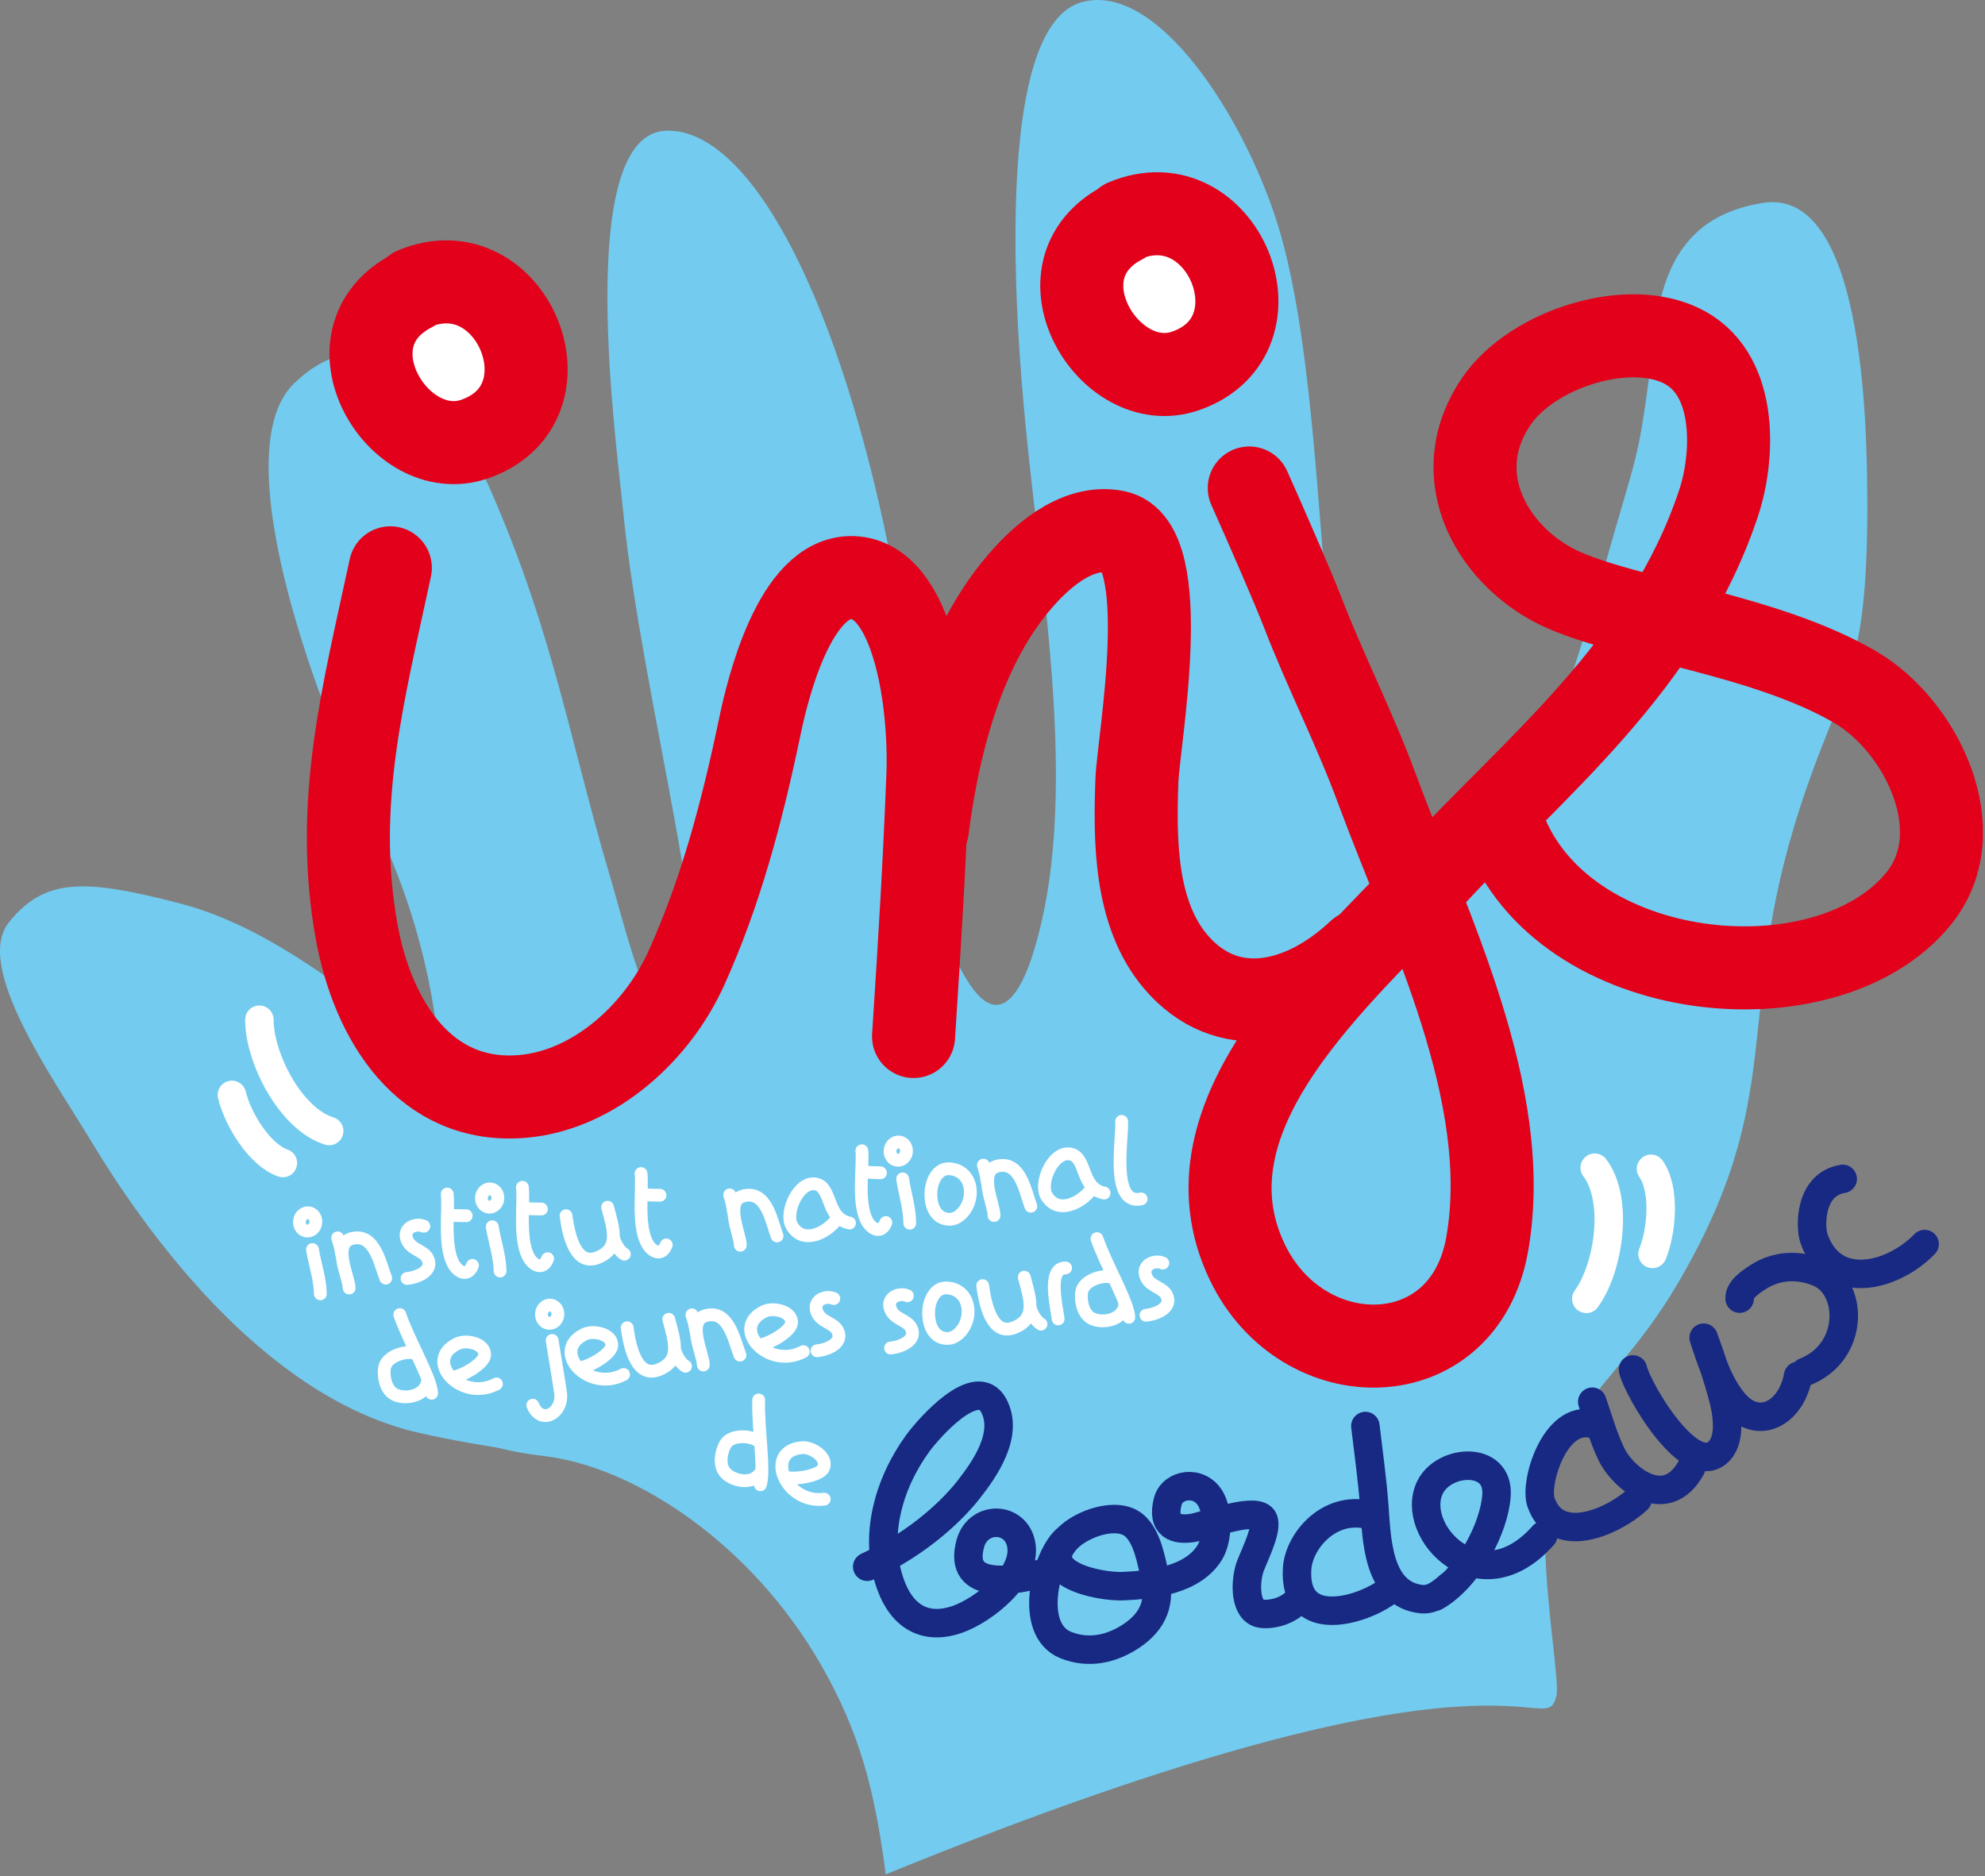 <?xml version="1.0" encoding="UTF-8" standalone="no"?>
<svg xmlns="http://www.w3.org/2000/svg" xmlns:xlink="http://www.w3.org/1999/xlink" xmlns:serif="http://www.serif.com/" width="100%" height="100%" viewBox="0 0 676 639" version="1.1" xml:space="preserve" style="fill-rule:evenodd;clip-rule:evenodd;stroke-linecap:round;stroke-linejoin:round;">
    <rect x="0" y="0" width="676" height="639" fill="#808080" stroke="none"/>
    <g transform="matrix(1,0,0,1,-95.044,-96.722)">
        <g transform="matrix(1,0,0,1,396.65,90.582)">
            <path d="M0,644.549C215.762,556.504 224.346,600.748 228.482,583.553C229.449,578.473 224.896,552.916 224.66,532.625C224.135,486.94 246.775,481.85 268.984,444.576C307.99,379.1 288.246,352.58 311.418,281.109C325.381,238.043 334.553,237.444 334.313,176.779C334.207,149.983 332.957,69.779 298.697,75.249C271.33,79.619 264.318,99.017 261.73,120.46C256.207,166.18 256.461,157.369 244.094,201.825C240.043,216.383 202.459,349.35 177.297,309.16C164.715,289.078 157.447,266.878 153.921,244.402C147.479,203.332 147.227,125.557 133.208,81.592C121.711,45.528 92.535,0 66.967,6.825C33.883,15.655 45.965,134.388 48.197,156.445C53.026,204.159 63.733,267.244 54.098,315.455C50.862,331.643 42.613,362.188 28.631,341.377C13.661,319.111 13.462,279.585 10.541,254.021C6.956,222.621 1.178,186.906 -9.181,150.611C-27.516,86.38 -52.07,49.916 -74.728,50.659C-106.491,51.702 -91.467,158.601 -89.357,180.531C-83.416,242.234 -54.975,344.883 -67.896,354.283C-79.655,362.07 -87.259,326.896 -94.055,303.985C-108.397,255.617 -114.19,215.664 -139.636,161.945C-150.952,138.063 -175.357,111.529 -201.438,136.707C-226.803,161.192 -189.813,254.382 -177.072,279.642C-107.517,417.533 -211.311,491.002 -116.441,502.047C-85.54,505.647 -45.726,531.789 -21.966,573.244C-8.591,596.572 -3.788,616.24 -0.203,642.705" style="fill:rgb(115,203,239);fill-rule:nonzero;"></path>
        </g>
        <g transform="matrix(1,0,0,1,269.831,518.848)">
            <path d="M0,-45.465C-37.954,-65.668 -71.305,-103.471 -113.664,-114.465C-146.359,-122.951 -159.662,-123.049 -171.761,-107.976C-183.846,-92.925 -156.682,-54.903 -143.846,-33.598C-120.902,4.535 -81.208,54.851 -31.893,65.945C-5.52,71.875 9.292,72.312 33.345,77.584" style="fill:rgb(115,203,239);fill-rule:nonzero;"></path>
        </g>
        <g transform="matrix(1,0,0,1,410.863,340.457)">
            <path d="M0,38.705C5.564,-4.607 18.043,-30.081 31.608,-45.828C37.487,-52.648 50.221,-65.419 64.215,-62.602C84.29,-58.565 71.838,8.982 71.363,21.997C70.613,42.368 70.627,67.396 84.577,83.819C101.829,104.124 127.138,98.94 146.947,80.309" style="fill:none;fill-rule:nonzero;stroke:rgb(226,0,26);stroke-width:28.28px;"></path>
        </g>
        <g transform="matrix(1,0,0,1,227.973,473.143)">
            <path d="M0,-183.02C-8.989,-140.966 -19.392,-102.955 -11.476,-59.119C-6.057,-29.082 11.672,0 45.254,-3.008C69.537,-5.18 90.865,-24.788 100.688,-46.411C112.483,-72.364 119.819,-100.071 125.912,-129.33C128.37,-141.118 137.671,-180.332 157.44,-179.688C178.058,-179.014 184.071,-137.35 183.061,-112.062C181.864,-82.027 180.548,-59.815 178.185,-23.399" style="fill:none;fill-rule:nonzero;stroke:rgb(226,0,26);stroke-width:28.28px;"></path>
        </g>
        <g transform="matrix(1,0,0,1,520.482,507.683)">
            <path d="M0,-244.752C5.836,-231.72 15.113,-210.386 18.044,-202.78C25.908,-182.362 35.914,-162.865 43.484,-142.326C60.699,-95.631 90.11,-38.266 81.012,12.923C73.018,57.914 18.094,58.101 -0.693,18.853C-24.902,-31.723 31.994,-78.965 62.342,-112.043C96.582,-149.36 141.234,-183.754 159.84,-239.617C164.922,-254.864 166.545,-282.507 148.461,-292.529C129.826,-302.853 96.49,-292.25 84.256,-274.413C66.373,-248.333 83.748,-220.172 107.299,-209.899C130.813,-199.645 175.709,-194.777 206.324,-176.967C228.83,-163.873 246.551,-127.805 227.973,-104.924C196.699,-66.401 106.291,-75.245 86.518,-129.682" style="fill:none;fill-rule:nonzero;stroke:rgb(226,0,26);stroke-width:28.28px;"></path>
        </g>
        <g transform="matrix(1,0,0,1,477.543,217.411)">
            <path d="M0,-44.917C-31.045,-28.861 -4.832,14.734 21.273,5.63C55.799,-6.406 33.932,-59.651 0.482,-45.519" style="fill:white;fill-rule:nonzero;stroke:rgb(226,0,26);stroke-width:28.28px;"></path>
        </g>
        <g transform="matrix(1,0,0,1,235.487,240.613)">
            <path d="M0,-44.917C-31.045,-28.863 -4.835,14.734 21.271,5.63C55.8,-6.408 33.932,-59.651 0.479,-45.519" style="fill:white;fill-rule:nonzero;stroke:rgb(226,0,26);stroke-width:28.28px;"></path>
        </g>
        <g transform="matrix(1,0,0,1,390.376,586.254)">
            <path d="M0,44.09C18.642,35.547 29.868,23.762 34.471,17.904C40.137,10.707 48.274,-1.027 43.097,-10.785C37.276,-21.75 20.846,-2.941 17.229,2.026C7.312,15.654 2.004,33.854 7.997,50.278C11.973,61.166 19.904,65.84 30.847,61.957C39.557,58.871 54.349,47.422 52.476,36.649C50.765,26.811 37.767,26.586 35.123,36.156C30.513,52.838 51.062,48.631 59.616,46.34" style="fill:none;fill-rule:nonzero;stroke:rgb(23,41,131);stroke-width:9.7px;"></path>
        </g>
        <g transform="matrix(1,0,0,1,458.594,640.135)">
            <path d="M0,-19.488C-7.258,-13.783 -13.854,11.584 -0.602,16.883C7.398,20.08 15.205,18.094 21.613,13.867C29.574,8.612 31.792,1.885 29.712,-6.758C28.414,-12.175 27.214,-19.914 22.792,-23.779C16.978,-28.867 4.816,-24.439 0,-19.488C-11.726,-7.41 10.754,-2.834 18.92,-3.179C28.99,-3.607 42.885,-5.285 48.546,-14.836C51.224,-19.355 51.391,-28.316 48.715,-32.924C44.863,-39.568 35.74,-37.933 34.181,-32.179C31.871,-23.605 36.936,-22.072 42.67,-23.025C46.719,-23.691 62.767,-29.799 66.24,-26.531C68.811,-24.127 64.273,-15.123 62.303,-10.105C60.682,-5.996 59.884,4.088 65.122,5.994C67.1,6.719 74.244,6.473 78.717,1.297" style="fill:none;fill-rule:nonzero;stroke:rgb(23,41,131);stroke-width:9.7px;"></path>
        </g>
        <g transform="matrix(1,0,0,1,559.727,650.331)">
            <path d="M0,-37.94C-12.918,-40.006 -22.343,-28.305 -22.938,-19.424C-24.365,2.066 -0.691,-4.979 8.207,-11.825" style="fill:none;fill-rule:nonzero;stroke:rgb(23,41,131);stroke-width:9.7px;"></path>
        </g>
        <g transform="matrix(1,0,0,1,583.835,596.098)">
            <path d="M0,44.398C11.513,37.808 20.193,20.789 20.856,9.804C21.661,-3.629 2.951,-2.487 -1.8,7.22C-9.065,22.103 15.144,48.027 36.751,23.593" style="fill:none;fill-rule:nonzero;stroke:rgb(23,41,131);stroke-width:9.7px;"></path>
        </g>
        <g transform="matrix(1,0,0,1,560.024,641.833)">
            <path d="M0,-59.418C1.077,-50.344 2.36,-41.25 3.038,-32.127C3.872,-21.01 4.093,-2.264 18.909,-0.473C22.889,0 26.039,-2.666 28.614,-4.949" style="fill:none;fill-rule:nonzero;stroke:rgb(23,41,131);stroke-width:9.7px;"></path>
        </g>
        <g transform="matrix(1,0,0,1,637.141,620.993)">
            <path d="M0,-39.358C-12.691,-42.102 -19.563,-19.229 -17.318,-12.669C-12.031,2.744 7.496,-6.065 15.6,-13.594" style="fill:none;fill-rule:nonzero;stroke:rgb(23,41,131);stroke-width:9.7px;"></path>
        </g>
        <g transform="matrix(1,0,0,1,637.289,612.119)">
            <path d="M0,-37.982C2.063,-32.039 3.775,-25.855 6.488,-20.183C10.469,-11.857 25.09,0 33.666,-15.441" style="fill:none;fill-rule:nonzero;stroke:rgb(23,41,131);stroke-width:9.7px;"></path>
        </g>
        <g transform="matrix(1,0,0,1,651.16,590.518)">
            <path d="M0,-27.371C1.457,-20.652 19.832,10.82 29.463,0.305C33.725,-4.348 31.771,-13.758 30.453,-18.623C28.955,-24.146 26.855,-30.566 24.068,-38.191C26.527,-30.654 29.084,-22.601 34.135,-16.381C42.566,-6.012 54.014,-12.592 56.225,-25.176" style="fill:none;fill-rule:nonzero;stroke:rgb(23,41,131);stroke-width:9.7px;"></path>
        </g>
        <g transform="matrix(1,0,0,1,687.49,552.235)">
            <path d="M0,-13.197C-0.242,-16.293 3.811,-18.943 6.348,-20.584C12.59,-24.603 20.104,-24.957 26.965,-22.074C38.656,-17.174 39.348,4.948 22.254,11.76" style="fill:none;fill-rule:nonzero;stroke:rgb(23,41,131);stroke-width:9.7px;"></path>
        </g>
        <g transform="matrix(1,0,0,1,722.586,537.218)">
            <path d="M0,-38.975C-11.373,-37.135 -11.182,-22.664 -9.766,-18.623C-3.24,0 17.504,-5.961 27.893,-16.778" style="fill:none;fill-rule:nonzero;stroke:rgb(23,41,131);stroke-width:9.7px;"></path>
        </g>
        <g transform="matrix(1,0,0,1,362.237,598.799)">
            <path d="M0,0.989C2.95,2.016 12.027,0.714 13.263,-2.111C14.833,-5.704 9.359,-9.24 6.115,-9.019C-7.17,-8.126 0.007,10.229 13.505,8.54" style="fill:none;fill-rule:nonzero;stroke:white;stroke-width:4.35px;"></path>
        </g>
        <g transform="matrix(0.02,1,1,-0.02,368.757,586.771)">
            <path d="M-13.542,-15.067C-4.405,-15.598 10.452,-13.375 15.351,-15.067" style="fill:none;fill-rule:nonzero;stroke:white;stroke-width:4.35px;"></path>
        </g>
        <g transform="matrix(1,0,0,1,353.665,600.137)">
            <path d="M0,-12.297C-2.349,-14.529 -9.664,-15.098 -11.65,-11.397C-13.067,-8.77 -13.756,-4.701 -11.911,-2.188C-9.573,1.002 -2.027,2.801 0.587,-2.192" style="fill:none;fill-rule:nonzero;stroke:white;stroke-width:4.35px;"></path>
        </g>
        <g transform="matrix(0.145,-0.989,-0.989,-0.145,463.481,537.738)">
            <path d="M-9.291,6.815C-5.915,7.663 7.517,13.274 8.27,6.815" style="fill:none;fill-rule:nonzero;stroke:white;stroke-width:4.35px;"></path>
        </g>
        <g transform="matrix(1,0,0,1,379.001,555.551)">
            <path d="M0,-16.547C-2.686,-17.783 -7.075,-15.996 -5.847,-12.248C-4.6,-8.477 -0.123,-8.442 1.305,-5.57C3.32,-1.524 -1.809,0.846 -5.724,1.236" style="fill:none;fill-rule:nonzero;stroke:white;stroke-width:4.35px;"></path>
        </g>
        <g transform="matrix(1,0,0,1,491.045,543.464)">
            <path d="M0,-16.547C-2.679,-17.779 -7.08,-15.992 -5.846,-12.252C-4.6,-8.479 -0.122,-8.442 1.305,-5.567C3.317,-1.522 -1.808,0.848 -5.726,1.232" style="fill:none;fill-rule:nonzero;stroke:white;stroke-width:4.35px;"></path>
        </g>
        <g transform="matrix(1,0,0,1,404.059,554.606)">
            <path d="M0,-16.543C-2.682,-17.779 -7.083,-15.992 -5.846,-12.248C-4.607,-8.475 -0.126,-8.438 1.301,-5.568C3.317,-1.522 -1.812,0.848 -5.731,1.236" style="fill:none;fill-rule:nonzero;stroke:white;stroke-width:4.35px;"></path>
        </g>
        <g transform="matrix(1,0,0,1,239.384,530.93)">
            <path d="M0,-16.553C-2.682,-17.783 -7.079,-16 -5.846,-12.252C-4.607,-8.483 -0.124,-8.448 1.305,-5.573C3.321,-1.528 -1.809,0.84 -5.723,1.23" style="fill:none;fill-rule:nonzero;stroke:white;stroke-width:4.35px;"></path>
        </g>
        <g transform="matrix(0.244,0.97,0.97,-0.244,491.949,488.291)">
            <path d="M-12.992,-12.127C-8.476,-12.714 13.935,-23.117 14.246,-12.127" style="fill:none;fill-rule:nonzero;stroke:white;stroke-width:4.35px;"></path>
        </g>
        <g transform="matrix(1,0,0,1,313.346,524.811)">
            <path d="M0,-28.393C0.613,-23.387 -1.272,-11.2 1.972,-4.858C3.611,-1.639 7.083,0 8.598,-4.082" style="fill:none;fill-rule:nonzero;stroke:white;stroke-width:4.35px;"></path>
        </g>
        <g transform="matrix(0.999,0.039,0.039,-0.999,313.956,503.474)">
            <path d="M-0.002,-0.116C1.942,-0.221 3.937,-0.201 5.874,-0.116" style="fill:none;fill-rule:nonzero;stroke:white;stroke-width:4.35px;"></path>
        </g>
        <g transform="matrix(1,0,0,1,388.549,517.171)">
            <path d="M0,-28.512C0.533,-23.504 -1.562,-11.348 1.574,-4.946C3.158,-1.703 6.601,0 8.181,-4.061" style="fill:none;fill-rule:nonzero;stroke:white;stroke-width:4.35px;"></path>
        </g>
        <g transform="matrix(0.998,0.058,0.058,-0.998,389.042,495.665)">
            <path d="M-0.005,-0.17C1.944,-0.282 3.936,-0.253 5.874,-0.17" style="fill:none;fill-rule:nonzero;stroke:white;stroke-width:4.35px;"></path>
        </g>
        <g transform="matrix(1,0,0,1,247.348,531.792)">
            <path d="M0,-28.395C0.616,-23.393 -1.269,-11.207 1.972,-4.858C3.606,-1.645 7.09,0 8.598,-4.09" style="fill:none;fill-rule:nonzero;stroke:white;stroke-width:4.35px;"></path>
        </g>
        <g transform="matrix(0.999,0.039,0.039,-0.999,247.956,510.449)">
            <path d="M-0.003,-0.116C1.946,-0.228 3.937,-0.207 5.874,-0.116" style="fill:none;fill-rule:nonzero;stroke:white;stroke-width:4.35px;"></path>
        </g>
        <g transform="matrix(0.376,0.927,0.927,-0.376,484.42,521.921)">
            <path d="M-9.015,-13.386C0.117,-13.915 14.974,-11.699 19.874,-13.386" style="fill:none;fill-rule:nonzero;stroke:white;stroke-width:4.35px;"></path>
        </g>
        <g transform="matrix(1,0,0,1,473.963,546.462)">
            <path d="M0,-14.594C-2.994,-15.838 -10.023,-13.76 -10.563,-9.598C-10.947,-6.639 -10.146,-2.592 -7.516,-0.903C-4.199,1.244 3.49,0.232 4.157,-5.365" style="fill:none;fill-rule:nonzero;stroke:white;stroke-width:4.35px;"></path>
        </g>
        <g transform="matrix(1,0,0,1,248.801,561.581)">
            <path d="M0,4.269C3.125,4.175 11.143,-0.284 11.288,-3.358C11.469,-7.28 5.096,-8.627 2.139,-7.264C-9.953,-1.69 3.307,12.896 15.311,6.501" style="fill:none;fill-rule:nonzero;stroke:white;stroke-width:4.35px;"></path>
        </g>
        <g transform="matrix(1,0,0,1,353.32,550.587)">
            <path d="M0,4.265C3.128,4.171 11.143,-0.288 11.284,-3.362C11.468,-7.28 5.096,-8.631 2.146,-7.268C-9.95,-1.696 3.306,12.896 15.307,6.497" style="fill:none;fill-rule:nonzero;stroke:white;stroke-width:4.35px;"></path>
        </g>
        <g transform="matrix(1,0,0,1,292.113,558.36)">
            <path d="M0,4.271C3.128,4.175 11.142,-0.282 11.288,-3.362C11.472,-7.278 5.097,-8.627 2.149,-7.266C-9.946,-1.692 3.306,12.898 15.312,6.503" style="fill:none;fill-rule:nonzero;stroke:white;stroke-width:4.35px;"></path>
        </g>
        <g transform="matrix(0.376,0.927,0.927,-0.376,246.994,547.797)">
            <path d="M-9.019,-13.39C0.123,-13.917 14.979,-11.7 19.878,-13.39" style="fill:none;fill-rule:nonzero;stroke:white;stroke-width:4.35px;"></path>
        </g>
        <g transform="matrix(1,0,0,1,236.532,572.345)">
            <path d="M0,-14.6C-2.991,-15.842 -10.026,-13.766 -10.567,-9.602C-10.95,-6.641 -10.139,-2.598 -7.519,-0.905C-4.198,1.242 3.494,0.226 4.161,-5.368" style="fill:none;fill-rule:nonzero;stroke:white;stroke-width:4.35px;"></path>
        </g>
        <g transform="matrix(-0.218,-0.976,-0.976,0.218,415.026,537.833)">
            <path d="M-6.576,-8.422C-11.726,-7.795 -15.487,-3.339 -15.076,0.068C-14.656,3.48 -11.732,5.857 -6.576,5.228C-1.421,4.602 2.42,1.326 2.005,-2.087C1.587,-5.494 -1.412,-9.057 -6.576,-8.422Z" style="fill:none;fill-rule:nonzero;stroke:white;stroke-width:4.35px;"></path>
        </g>
        <g transform="matrix(-0.202,-0.979,-0.979,0.202,416.015,497.154)">
            <path d="M-6.602,-8.301C-11.754,-7.673 -15.519,-3.222 -15.105,0.19C-14.688,3.606 -11.759,5.977 -6.602,5.347C-1.447,4.719 2.393,1.441 1.971,-1.969C1.557,-5.378 -1.448,-8.934 -6.602,-8.301Z" style="fill:none;fill-rule:nonzero;stroke:white;stroke-width:4.35px;"></path>
        </g>
        <g transform="matrix(1,0,0,1,384.345,506.565)">
            <path d="M0,6.719C-8.058,5.092 -5.822,-5.541 -11.538,-6.578C-17.41,-7.631 -22.144,3.246 -19.65,7.604C-15.79,14.35 -7.587,9.858 -4.502,5.61" style="fill:none;fill-rule:nonzero;stroke:white;stroke-width:4.35px;"></path>
        </g>
        <g transform="matrix(1,0,0,1,471.06,496.346)">
            <path d="M0,6.719C-8.06,5.092 -5.821,-5.539 -11.538,-6.572C-17.409,-7.631 -22.146,3.246 -19.649,7.608C-15.791,14.35 -7.587,9.862 -4.503,5.614" style="fill:none;fill-rule:nonzero;stroke:white;stroke-width:4.35px;"></path>
        </g>
        <g transform="matrix(1,0,0,1,283.081,582.379)">
            <path d="M0,-29.115C0.931,-23.33 1.971,-17.33 2.856,-11.285C3.849,-4.51 -3.68,0 -6.605,-7.058" style="fill:none;fill-rule:nonzero;stroke:white;stroke-width:4.35px;"></path>
        </g>
        <g transform="matrix(0.093,-0.996,-0.996,-0.093,282.762,541.588)">
            <ellipse cx="-2.788" cy="0.264" rx="3.122" ry="2.804" style="fill:none;stroke:white;stroke-width:4.35px;"></ellipse>
        </g>
        <g transform="matrix(0.11,-0.994,-0.994,-0.11,401.564,486.06)">
            <ellipse cx="-2.783" cy="0.307" rx="3.121" ry="2.801" style="fill:none;stroke:white;stroke-width:4.35px;"></ellipse>
        </g>
        <g transform="matrix(0.158,0.987,0.987,-0.158,410.928,503.403)">
            <path d="M-6.447,-7.561C-1.481,-7.641 3.782,-6.755 8.869,-7.561" style="fill:none;fill-rule:nonzero;stroke:white;stroke-width:4.35px;"></path>
        </g>
        <g transform="matrix(0.093,-0.996,-0.996,-0.093,262.322,502.006)">
            <ellipse cx="-2.792" cy="0.262" rx="3.122" ry="2.801" style="fill:none;stroke:white;stroke-width:4.35px;"></ellipse>
        </g>
        <g transform="matrix(0.175,0.985,0.985,-0.175,271.208,519.438)">
            <path d="M-6.321,-7.542C-1.358,-7.621 3.906,-6.737 9,-7.542" style="fill:none;fill-rule:nonzero;stroke:white;stroke-width:4.35px;"></path>
        </g>
        <g transform="matrix(0.093,-0.996,-0.996,-0.093,200.332,510.141)">
            <ellipse cx="-2.792" cy="0.258" rx="3.12" ry="2.803" style="fill:none;stroke:white;stroke-width:4.35px;"></ellipse>
        </g>
        <g transform="matrix(0.175,0.985,0.985,-0.175,209.996,527.214)">
            <path d="M-6.319,-7.539C-1.356,-7.616 3.912,-6.729 8.994,-7.539" style="fill:none;fill-rule:nonzero;stroke:white;stroke-width:4.35px;"></path>
        </g>
        <g transform="matrix(1,0,0,1,334.573,544.303)">
            <path d="M0,17.328C0.018,13.521 -6.826,0.566 2.599,0.228C8.909,0 10.656,9.349 12.469,13.959" style="fill:none;fill-rule:nonzero;stroke:white;stroke-width:4.35px;"></path>
        </g>
        <g transform="matrix(0.236,0.972,0.972,-0.236,333.91,546.026)">
            <path d="M-2.205,-2.803C-0.112,-2.632 1.672,-2.561 3.564,-2.803" style="fill:none;fill-rule:nonzero;stroke:white;stroke-width:4.35px;"></path>
        </g>
        <g transform="matrix(1,0,0,1,433.572,493.543)">
            <path d="M0,17.17C0.083,13.367 -6.543,0.297 2.885,0.119C9.199,0 10.787,9.373 12.52,14.014" style="fill:none;fill-rule:nonzero;stroke:white;stroke-width:4.35px;"></path>
        </g>
        <g transform="matrix(0.22,0.976,0.976,-0.22,433.187,495.14)">
            <path d="M-2.25,-2.813C-0.157,-2.635 1.625,-2.574 3.519,-2.813" style="fill:none;fill-rule:nonzero;stroke:white;stroke-width:4.35px;"></path>
        </g>
        <g transform="matrix(1,0,0,1,347.151,503.678)">
            <path d="M0,17.162C0.084,13.361 -6.542,0.293 2.889,0.117C9.204,0 10.791,9.373 12.523,14.014" style="fill:none;fill-rule:nonzero;stroke:white;stroke-width:4.35px;"></path>
        </g>
        <g transform="matrix(0.22,0.975,0.975,-0.22,346.765,505.27)">
            <path d="M-2.245,-2.81C-0.153,-2.631 1.63,-2.57 3.515,-2.81" style="fill:none;fill-rule:nonzero;stroke:white;stroke-width:4.35px;"></path>
        </g>
        <g transform="matrix(1,0,0,1,213.942,518.1)">
            <path d="M0,17.324C0.018,13.515 -6.83,0.562 2.598,0.224C8.906,0 10.656,9.345 12.465,13.953" style="fill:none;fill-rule:nonzero;stroke:white;stroke-width:4.35px;"></path>
        </g>
        <g transform="matrix(0.236,0.972,0.972,-0.236,213.268,519.817)">
            <path d="M-2.201,-2.8C-0.112,-2.625 1.674,-2.557 3.563,-2.8" style="fill:none;fill-rule:nonzero;stroke:white;stroke-width:4.35px;"></path>
        </g>
        <g transform="matrix(1,0,0,1,429.707,548.821)">
            <path d="M0,-14.223C0.99,-6.657 3.553,2.879 10.705,0.086C18.615,-3.01 16.073,-9.78 14.159,-17.102" style="fill:none;fill-rule:nonzero;stroke:white;stroke-width:4.35px;"></path>
        </g>
        <g transform="matrix(0.571,0.821,0.821,-0.571,448.877,542.254)">
            <path d="M-1.331,-2.547C1.082,-3.33 3.954,-3.11 4.875,-2.547" style="fill:none;fill-rule:nonzero;stroke:white;stroke-width:4.35px;"></path>
        </g>
        <g transform="matrix(1,0,0,1,308.631,563.167)">
            <path d="M0,-14.223C0.992,-6.655 3.552,2.879 10.7,0.088C18.612,-3.008 16.075,-9.785 14.154,-17.102" style="fill:none;fill-rule:nonzero;stroke:white;stroke-width:4.35px;"></path>
        </g>
        <g transform="matrix(0.571,0.821,0.821,-0.571,327.8,556.599)">
            <path d="M-1.331,-2.547C1.084,-3.331 3.954,-3.115 4.876,-2.547" style="fill:none;fill-rule:nonzero;stroke:white;stroke-width:4.35px;"></path>
        </g>
        <g transform="matrix(1,0,0,1,272.946,529.495)">
            <path d="M0,-28.389C0.619,-23.389 -1.262,-11.209 1.979,-4.858C3.613,-1.645 7.085,0 8.597,-4.082" style="fill:none;fill-rule:nonzero;stroke:white;stroke-width:4.35px;"></path>
        </g>
        <g transform="matrix(0.999,0.04,0.04,-0.999,273.555,508.152)">
            <path d="M-0.003,-0.118C1.946,-0.226 3.94,-0.204 5.878,-0.118" style="fill:none;fill-rule:nonzero;stroke:white;stroke-width:4.35px;"></path>
        </g>
        <g transform="matrix(1,0,0,1,287.81,525.001)">
            <path d="M0,-14.221C0.994,-6.653 3.561,2.883 10.704,0.09C18.613,-3.01 16.08,-9.782 14.158,-17.104" style="fill:none;fill-rule:nonzero;stroke:white;stroke-width:4.35px;"></path>
        </g>
        <g transform="matrix(0.571,0.821,0.821,-0.571,306.982,518.434)">
            <path d="M-1.33,-2.546C1.084,-3.326 3.956,-3.116 4.875,-2.546" style="fill:none;fill-rule:nonzero;stroke:white;stroke-width:4.35px;"></path>
        </g>
        <g transform="matrix(0.531,0.847,0.847,-0.531,204.995,442.869)">
            <path d="M-10.5,-18.933C0.46,-25.878 23.855,-27.918 34.259,-18.933" style="fill:none;fill-rule:nonzero;stroke:white;stroke-width:9.7px;"></path>
        </g>
        <g transform="matrix(0.599,0.801,0.801,-0.599,186.789,467.332)">
            <path d="M-5.806,-11.599C1.85,-14.913 16.122,-16.377 23.171,-11.599" style="fill:none;fill-rule:nonzero;stroke:white;stroke-width:9.7px;"></path>
        </g>
        <g transform="matrix(0.064,-0.998,-0.998,-0.064,662.786,523.764)">
            <path d="M-17.063,26.473C-6.101,19.53 17.295,17.492 27.694,26.473" style="fill:none;fill-rule:nonzero;stroke:white;stroke-width:9.7px;"></path>
        </g>
        <g transform="matrix(-0.018,-1,-1,0.018,674.273,510.971)">
            <path d="M-12.523,16.68C-4.861,13.364 9.408,11.897 16.459,16.68" style="fill:none;fill-rule:nonzero;stroke:white;stroke-width:9.7px;"></path>
        </g>
    </g>
</svg>
